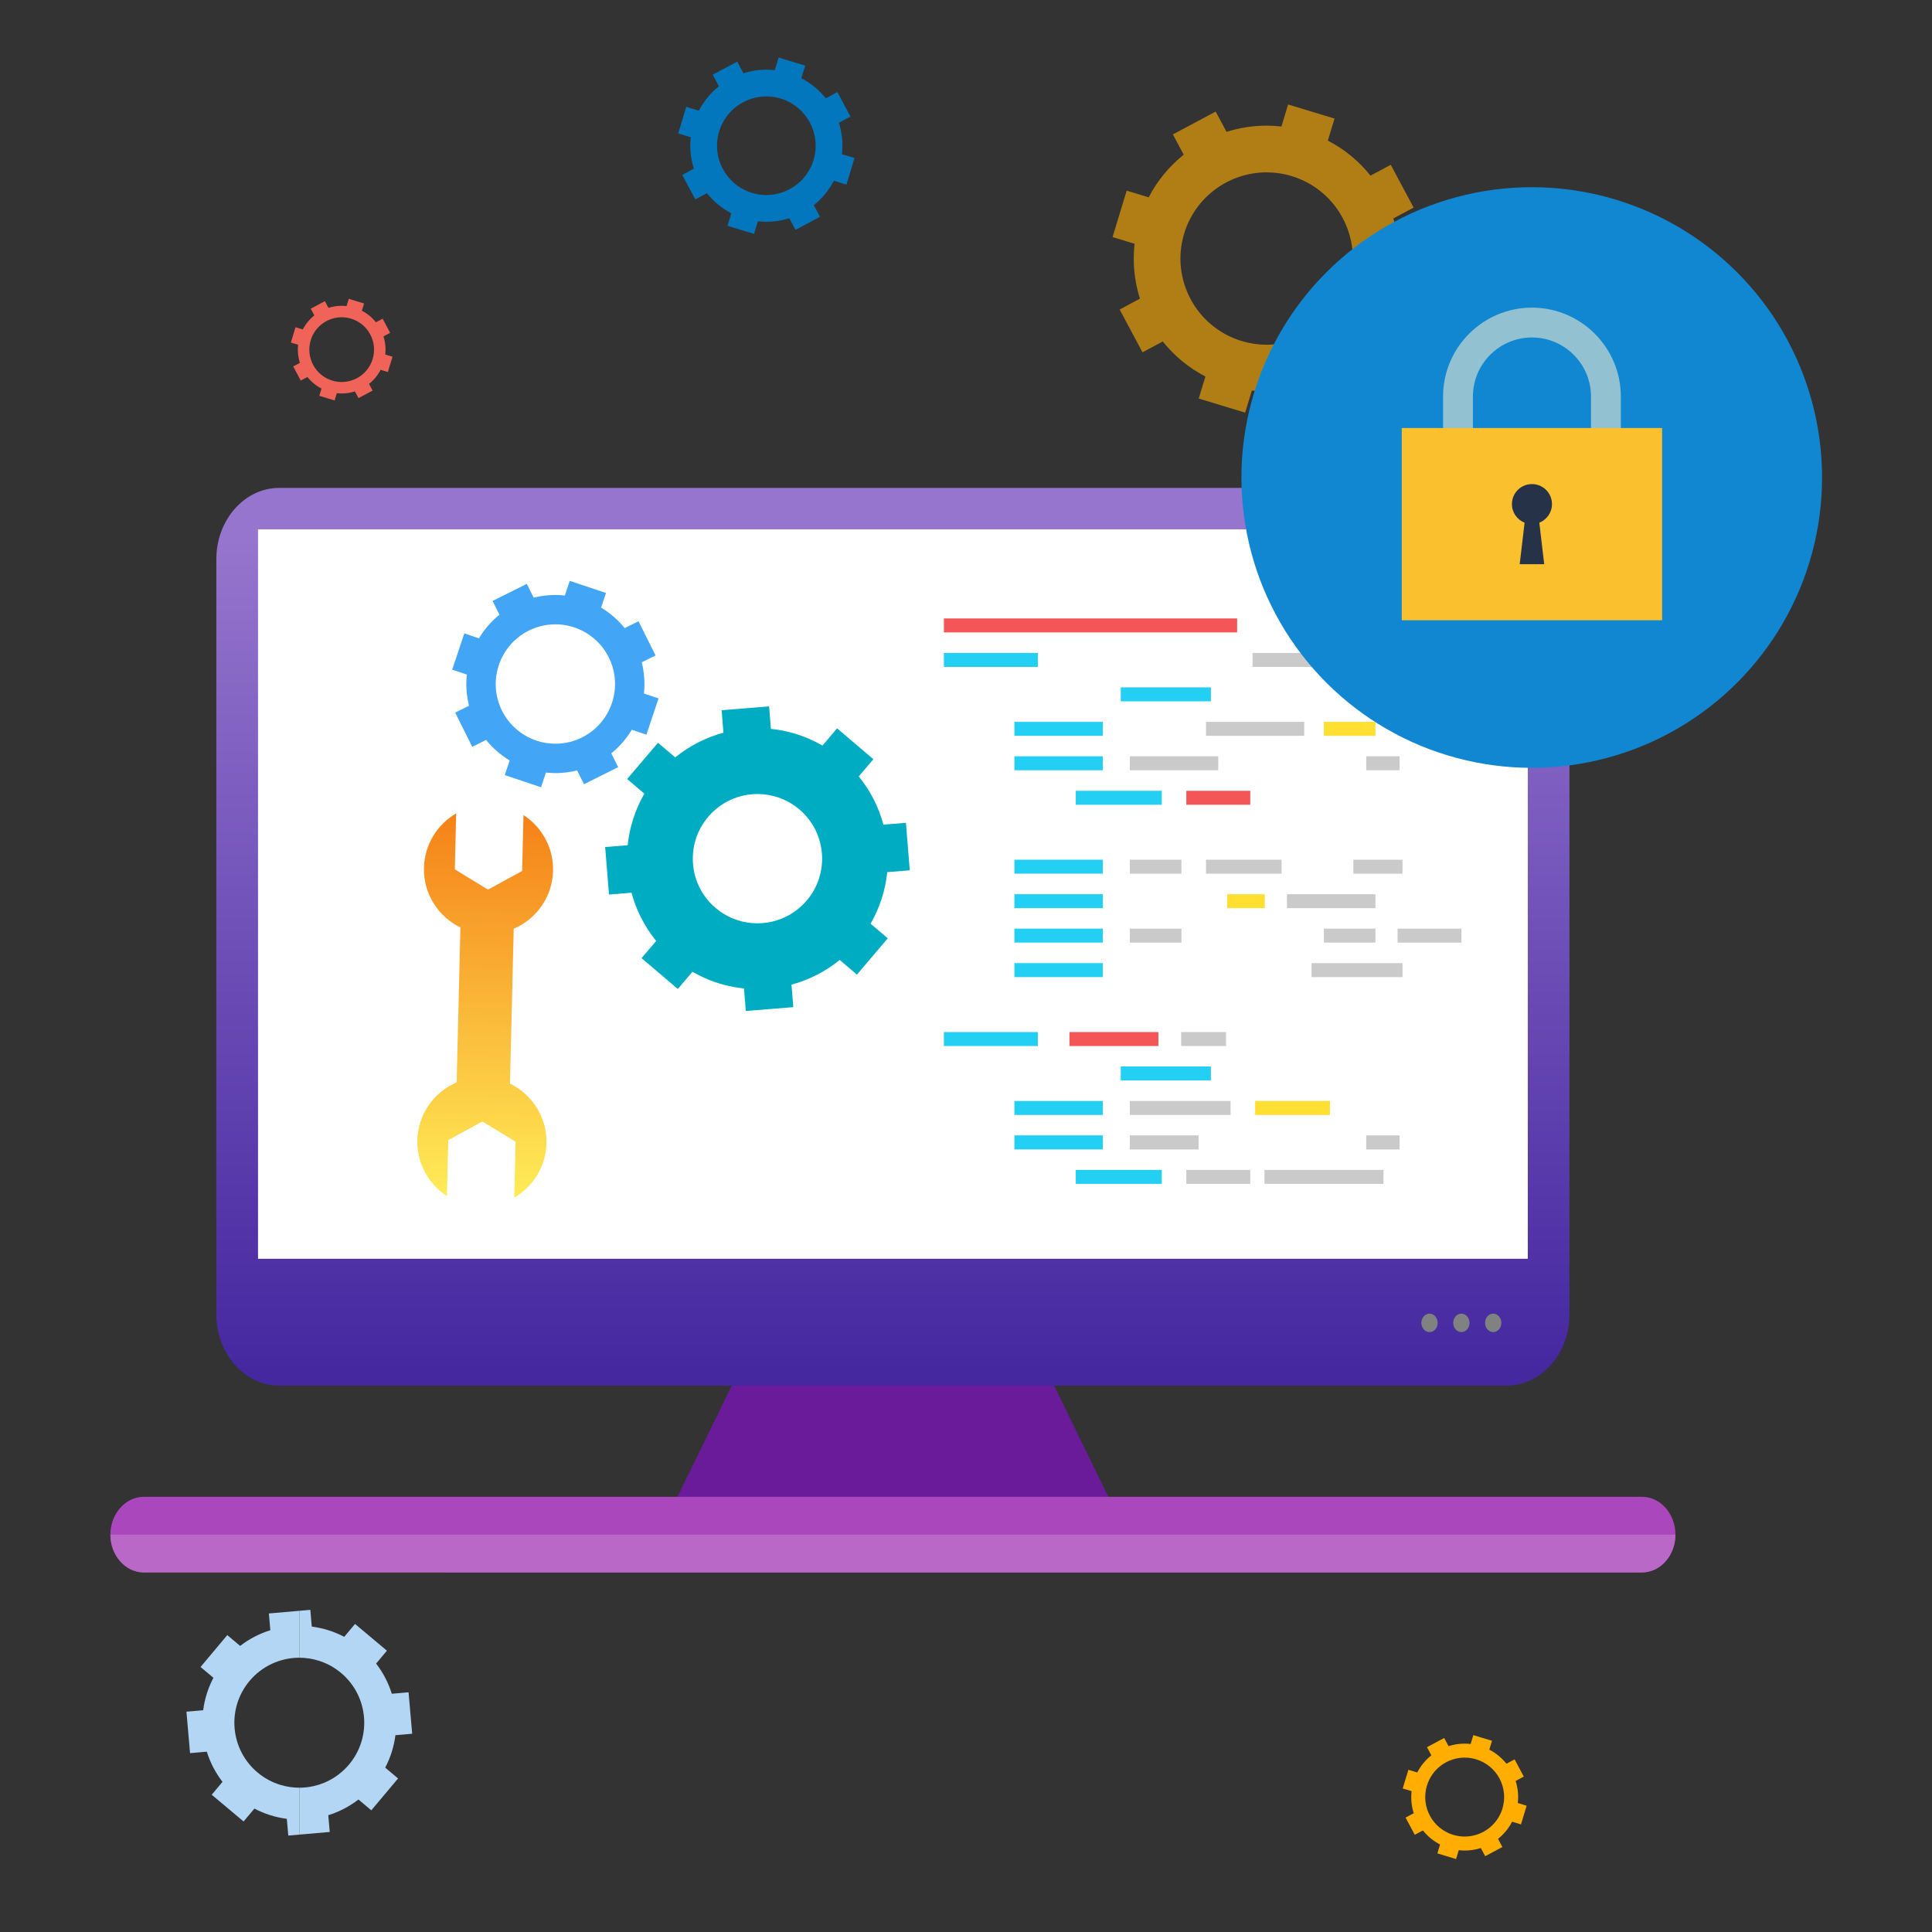 <?xml version="1.0" encoding="utf-8"?>
<!-- Generator: Adobe Illustrator 23.0.1, SVG Export Plug-In . SVG Version: 6.00 Build 0)  -->
<svg version="1.1" id="Layer_1" xmlns="http://www.w3.org/2000/svg" xmlns:xlink="http://www.w3.org/1999/xlink" x="0px" y="0px"
	 viewBox="0 0 800 800" style="enable-background:new 0 0 800 800;" xml:space="preserve">
<rect x="0" y="0" width="800" height="800" fill="#333333" stroke="none"/>
<path style="opacity:0.61;fill:#FFAE00;" d="M579.174,113.186c0.881-7.805,0.064-15.532-2.223-22.74l8.402-4.483l-9.463-17.725
	l-8.4,4.482c-4.717-5.912-10.684-10.895-17.656-14.501l2.772-9.115l-19.223-5.843l-2.772,9.114
	c-2.048-0.232-4.091-0.346-6.123-0.348v-0.001c-5.703-0.004-11.3,0.883-16.613,2.571l-4.49-8.402l-17.723,9.462l4.483,8.4
	c-5.914,4.717-10.892,10.682-14.5,17.651l-9.114-2.771l-5.845,19.226l9.114,2.771c-0.882,7.805-0.066,15.532,2.223,22.738
	l-8.402,4.486l9.458,17.725l8.405-4.482c4.717,5.914,10.678,10.893,17.654,14.502l-2.772,9.117l19.223,5.843l2.772-9.115
	c2.049,0.233,4.093,0.346,6.125,0.348v0.002c5.701,0.005,11.3-0.883,16.614-2.57l4.483,8.4l17.725-9.459l-4.482-8.403
	c5.912-4.715,10.891-10.681,14.503-17.655l9.113,2.771l5.843-19.223L579.174,113.186z M558.626,117.44
	c-4.682,15.398-18.837,25.315-34.14,25.31v-0.002c-3.433-0.001-6.924-0.5-10.379-1.55c-18.854-5.732-29.491-25.662-23.76-44.517
	c4.682-15.402,18.836-25.319,34.139-25.313v0.002c3.434,0.002,6.924,0.501,10.378,1.551
	C553.718,78.652,564.358,98.583,558.626,117.44z"/>
<g>
	<g>
		<polygon style="fill-rule:evenodd;clip-rule:evenodd;fill:#6A1B9A;" points="315.808,547.501 423.659,547.501 474.214,651.103 
			265.253,651.103 		"/>
		
			<linearGradient id="SVGID_1_" gradientUnits="userSpaceOnUse" x1="369.734" y1="231.672" x2="369.734" y2="576.575" gradientTransform="matrix(1 0 0 -1 0 800)">
			<stop  offset="0" style="stop-color:#4527A0"/>
			<stop  offset="1" style="stop-color:#9575CD"/>
		</linearGradient>
		<path style="fill-rule:evenodd;clip-rule:evenodd;fill:url(#SVGID_1_);" d="M115.591,202.029h508.285
			c14.304,0,26.006,13.24,26.006,29.421v312.898c0,16.181-11.702,29.42-26.006,29.42H115.591c-14.304,0-26.006-13.24-26.006-29.42
			V231.45C89.585,215.269,101.287,202.029,115.591,202.029z"/>
		<rect x="106.846" y="219.191" style="fill-rule:evenodd;clip-rule:evenodd;fill:#FFFFFF;" width="525.777" height="302.044"/>
		<path style="fill-rule:evenodd;clip-rule:evenodd;fill:#808281;" d="M618.303,551.59c1.859,0,3.377-1.717,3.377-3.82
			s-1.517-3.82-3.377-3.82c-1.859,0-3.377,1.717-3.377,3.82C614.926,549.871,616.444,551.59,618.303,551.59z"/>
		<path style="fill-rule:evenodd;clip-rule:evenodd;fill:#808281;" d="M605.117,551.59c1.862,0,3.377-1.717,3.377-3.82
			s-1.516-3.82-3.377-3.82c-1.859,0-3.377,1.717-3.377,3.82C601.74,549.871,603.257,551.59,605.117,551.59z"/>
		<path style="fill-rule:evenodd;clip-rule:evenodd;fill:#808281;" d="M591.932,551.59c1.859,0,3.377-1.717,3.377-3.82
			s-1.517-3.82-3.377-3.82c-1.862,0-3.377,1.717-3.377,3.82C588.555,549.871,590.071,551.59,591.932,551.59z"/>
		<path style="fill-rule:evenodd;clip-rule:evenodd;fill:#AB47BC;" d="M59.549,619.794H679.92c7.612,0,13.84,7.043,13.84,15.654l0,0
			c0,8.61-6.228,15.657-13.84,15.657H59.549c-7.612,0-13.84-7.045-13.84-15.657l0,0C45.708,626.837,51.937,619.794,59.549,619.794z"
			/>
		<path style="fill-rule:evenodd;clip-rule:evenodd;fill:#BA68C8;" d="M693.76,635.447c0,8.61-6.228,15.657-13.84,15.657H59.549
			c-7.615,0-13.84-7.045-13.84-15.657H693.76z"/>
	</g>
	
		<linearGradient id="SVGID_2_" gradientUnits="userSpaceOnUse" x1="338.57" y1="272.211" x2="337.039" y2="437.529" gradientTransform="matrix(-1 -0.031 -0.031 1 549.695 71.965)">
		<stop  offset="0" style="stop-color:#F57F17"/>
		<stop  offset="1" style="stop-color:#FFEE58"/>
	</linearGradient>
	<path style="fill-rule:evenodd;clip-rule:evenodd;fill:url(#SVGID_2_);" d="M185.056,495.242l0.367-15.115l0.195-8.045l7.062-3.853
		l7.064-3.855h0.004l6.871,4.191l6.867,4.193l-0.191,8.043l-0.368,15.116c7.787-4.509,13.113-12.843,13.345-22.501
		c0.262-10.821-5.956-20.274-15.102-24.702l1.551-64.151c9.35-3.98,16.018-13.121,16.281-23.942
		c0.231-9.656-4.684-18.239-12.244-23.12l-0.366,15.114l-0.196,8.046l-7.062,3.853l-7.062,3.855h-0.001l-6.872-4.191l-6.867-4.193
		l0.193-8.043l0.367-15.115c-7.788,4.512-13.111,12.847-13.348,22.502c-0.26,10.821,5.957,20.274,15.103,24.7l-1.553,64.151
		c-9.35,3.981-16.017,13.122-16.278,23.942C172.58,481.779,177.498,490.362,185.056,495.242z"/>
	<path style="fill:#00ACC1;" d="M266.805,328.641c-3.847,6.683-6.136,13.959-6.897,21.345l-9.32,0.749l1.583,19.664l9.317-0.749
		c1.933,7.169,5.356,13.991,10.223,19.967l-6.063,7.123l15.023,12.785l6.062-7.122c1.754,1.01,3.55,1.913,5.378,2.71
		c5.133,2.236,10.52,3.627,15.964,4.186l0.755,9.321l19.661-1.583l-0.749-9.318c7.17-1.933,13.988-5.356,19.966-10.22l7.123,6.061
		l12.787-15.024l-7.123-6.061c3.848-6.683,6.138-13.959,6.897-21.344l9.32-0.752l-1.579-19.661l-9.322,0.747
		c-1.933-7.17-5.352-13.988-10.22-19.966l6.063-7.124l-15.023-12.785l-6.063,7.123c-1.754-1.011-3.551-1.914-5.38-2.71
		c-5.131-2.235-10.52-3.627-15.966-4.189l-0.749-9.318l-19.662,1.58l0.748,9.32c-7.169,1.933-13.987,5.356-19.969,10.222
		l-7.122-6.061l-12.785,15.023L266.805,328.641z M293.261,338.205c7.828-9.196,20.534-11.786,31.063-7.206
		c2.361,1.027,4.616,2.415,6.679,4.17c11.26,9.583,12.62,26.48,3.036,37.741c-7.828,9.198-20.534,11.789-31.063,7.208
		c-2.362-1.028-4.615-2.415-6.677-4.171C285.038,366.365,283.677,349.468,293.261,338.205z"/>
	<path style="fill:#42A5F5;" d="M198.333,264.318l-6.066-2.034l-5.021,15.008l6.065,2.027c-0.472,4.344-0.167,8.674,0.902,12.91
		l-5.723,2.854l7.065,14.162l5.723-2.854c2.723,3.383,6.046,6.268,9.767,8.495l-2.029,6.061l3.987,1.336l11.02,3.686l2.029-6.065
		c4.34,0.469,8.674,0.167,12.909-0.903l2.854,5.723l14.158-7.064l-2.852-5.723c3.401-2.741,6.253-6.015,8.494-9.765l6.059,2.029
		l5.021-15.008l-6.063-2.027c0.472-4.342,0.168-8.676-0.905-12.912l5.723-2.854l-7.061-14.16l-5.725,2.852
		c-2.719-3.379-6.04-6.263-9.76-8.49l2.025-6.063l-3.989-1.334l-11.018-3.686l-2.031,6.061c-4.34-0.469-8.67-0.163-12.908,0.908
		l-2.85-5.723l-14.167,7.061l2.853,5.72C203.42,257.288,200.568,260.564,198.333,264.318z M218.945,261.128
		c6.659-3.318,14.293-3.422,20.884-0.556c2.201,0.956,4.285,2.244,6.178,3.856c2.536,2.159,4.584,4.781,6.083,7.788
		c6.079,12.192,1.107,27.061-11.088,33.144c-6.654,3.318-14.291,3.421-20.88,0.555c-2.201-0.958-4.286-2.247-6.178-3.857
		c-2.535-2.155-4.582-4.778-6.084-7.787C201.778,282.075,206.754,267.212,218.945,261.128z"/>
	<g>
		<g>
			<rect x="390.849" y="256.087" style="fill-rule:evenodd;clip-rule:evenodd;fill:#F45556;" width="121.418" height="5.779"/>
			<rect x="390.849" y="270.375" style="fill-rule:evenodd;clip-rule:evenodd;fill:#23D0F3;" width="38.907" height="5.779"/>
			<rect x="390.849" y="284.626" style="fill-rule:evenodd;clip-rule:evenodd;fill:#FFFFFF;" width="62.743" height="5.779"/>
			<rect x="420.043" y="298.913" style="fill-rule:evenodd;clip-rule:evenodd;fill:#23D0F3;" width="36.614" height="5.779"/>
			<rect x="420.043" y="313.164" style="fill-rule:evenodd;clip-rule:evenodd;fill:#23D0F3;" width="36.614" height="5.779"/>
			<rect x="445.457" y="327.451" style="fill-rule:evenodd;clip-rule:evenodd;fill:#23D0F3;" width="35.611" height="5.779"/>
			<rect x="442.849" y="270.375" style="fill-rule:evenodd;clip-rule:evenodd;fill:#FFFFFF;" width="66.353" height="5.779"/>
			<rect x="518.657" y="270.375" style="fill-rule:evenodd;clip-rule:evenodd;fill:#CACACA;" width="31.686" height="5.779"/>
			<rect x="562.376" y="270.375" style="fill-rule:evenodd;clip-rule:evenodd;fill:#CACACA;" width="42.775" height="5.779"/>
			<rect x="464.078" y="284.626" style="fill-rule:evenodd;clip-rule:evenodd;fill:#23D0F3;" width="37.332" height="5.779"/>
			<rect x="467.832" y="298.913" style="fill-rule:evenodd;clip-rule:evenodd;fill:#FFFFFF;" width="21.373" height="5.779"/>
			<rect x="467.832" y="313.164" style="fill-rule:evenodd;clip-rule:evenodd;fill:#CACACA;" width="36.615" height="5.779"/>
			<rect x="499.376" y="298.913" style="fill-rule:evenodd;clip-rule:evenodd;fill:#CACACA;" width="40.683" height="5.779"/>
			<rect x="548.194" y="298.913" style="fill-rule:evenodd;clip-rule:evenodd;fill:#FFE032;" width="21.344" height="5.779"/>
			<rect x="578.707" y="298.913" style="fill-rule:evenodd;clip-rule:evenodd;fill:#CACACA;" width="26.444" height="5.779"/>
			<rect x="512.582" y="313.164" style="fill-rule:evenodd;clip-rule:evenodd;fill:#FFFFFF;" width="46.241" height="5.779"/>
			<rect x="565.728" y="313.164" style="fill-rule:evenodd;clip-rule:evenodd;fill:#CACACA;" width="13.809" height="5.779"/>
			<rect x="491.238" y="327.451" style="fill-rule:evenodd;clip-rule:evenodd;fill:#F45556;" width="26.472" height="5.779"/>
			<rect x="420.043" y="355.99" style="fill-rule:evenodd;clip-rule:evenodd;fill:#23D0F3;" width="36.614" height="5.779"/>
			<rect x="420.043" y="370.277" style="fill-rule:evenodd;clip-rule:evenodd;fill:#23D0F3;" width="36.614" height="5.779"/>
			<rect x="467.832" y="355.99" style="fill-rule:evenodd;clip-rule:evenodd;fill:#CACACA;" width="21.373" height="5.779"/>
			<rect x="467.832" y="370.277" style="fill-rule:evenodd;clip-rule:evenodd;fill:#FFFFFF;" width="32.976" height="5.779"/>
			<rect x="499.376" y="355.99" style="fill-rule:evenodd;clip-rule:evenodd;fill:#CACACA;" width="31.284" height="5.779"/>
			<rect x="536.906" y="355.99" style="fill-rule:evenodd;clip-rule:evenodd;fill:#FFFFFF;" width="16.445" height="5.779"/>
			<rect x="560.4" y="355.99" style="fill-rule:evenodd;clip-rule:evenodd;fill:#CACACA;" width="20.341" height="5.779"/>
			<rect x="532.895" y="370.277" style="fill-rule:evenodd;clip-rule:evenodd;fill:#CACACA;" width="36.643" height="5.779"/>
			<rect x="420.043" y="384.528" style="fill-rule:evenodd;clip-rule:evenodd;fill:#23D0F3;" width="36.614" height="5.779"/>
			<rect x="420.043" y="398.816" style="fill-rule:evenodd;clip-rule:evenodd;fill:#23D0F3;" width="36.614" height="5.779"/>
			<rect x="467.832" y="384.528" style="fill-rule:evenodd;clip-rule:evenodd;fill:#CACACA;" width="21.373" height="5.779"/>
			<rect x="467.832" y="398.816" style="fill-rule:evenodd;clip-rule:evenodd;fill:#FFFFFF;" width="67.126" height="5.779"/>
			<rect x="499.376" y="384.528" style="fill-rule:evenodd;clip-rule:evenodd;fill:#FFFFFF;" width="40.683" height="5.779"/>
			<rect x="548.194" y="384.528" style="fill-rule:evenodd;clip-rule:evenodd;fill:#CACACA;" width="21.344" height="5.779"/>
			<rect x="578.707" y="384.528" style="fill-rule:evenodd;clip-rule:evenodd;fill:#CACACA;" width="26.444" height="5.779"/>
			<rect x="543.094" y="398.816" style="fill-rule:evenodd;clip-rule:evenodd;fill:#CACACA;" width="37.646" height="5.779"/>
			<rect x="508.142" y="370.277" style="fill-rule:evenodd;clip-rule:evenodd;fill:#FFE032;" width="15.586" height="5.779"/>
			<rect x="390.849" y="427.354" style="fill-rule:evenodd;clip-rule:evenodd;fill:#23D0F3;" width="38.907" height="5.779"/>
			<rect x="390.849" y="441.605" style="fill-rule:evenodd;clip-rule:evenodd;fill:#FFFFFF;" width="62.743" height="5.779"/>
			<rect x="420.043" y="455.891" style="fill-rule:evenodd;clip-rule:evenodd;fill:#23D0F3;" width="36.614" height="5.781"/>
			<rect x="420.043" y="470.143" style="fill-rule:evenodd;clip-rule:evenodd;fill:#23D0F3;" width="36.614" height="5.816"/>
			<rect x="445.457" y="484.431" style="fill-rule:evenodd;clip-rule:evenodd;fill:#23D0F3;" width="35.611" height="5.779"/>
			<rect x="442.849" y="427.354" style="fill-rule:evenodd;clip-rule:evenodd;fill:#F45556;" width="36.815" height="5.779"/>
			<rect x="489.091" y="427.354" style="fill-rule:evenodd;clip-rule:evenodd;fill:#CACACA;" width="18.594" height="5.779"/>
			<rect x="519.717" y="427.354" style="fill-rule:evenodd;clip-rule:evenodd;fill:#FFFFFF;" width="59.133" height="5.779"/>
			<rect x="464.078" y="441.605" style="fill-rule:evenodd;clip-rule:evenodd;fill:#23D0F3;" width="37.332" height="5.779"/>
			<rect x="467.832" y="455.891" style="fill-rule:evenodd;clip-rule:evenodd;fill:#CACACA;" width="41.715" height="5.781"/>
			<rect x="467.832" y="470.143" style="fill-rule:evenodd;clip-rule:evenodd;fill:#CACACA;" width="28.477" height="5.816"/>
			<rect x="519.717" y="455.891" style="fill-rule:evenodd;clip-rule:evenodd;fill:#FFE032;" width="30.998" height="5.781"/>
			<rect x="504.445" y="470.143" style="fill-rule:evenodd;clip-rule:evenodd;fill:#FFFFFF;" width="54.378" height="5.816"/>
			<rect x="565.728" y="470.143" style="fill-rule:evenodd;clip-rule:evenodd;fill:#CACACA;" width="13.809" height="5.816"/>
			<rect x="491.238" y="484.431" style="fill-rule:evenodd;clip-rule:evenodd;fill:#CACACA;" width="26.472" height="5.779"/>
			<rect x="523.585" y="484.431" style="fill-rule:evenodd;clip-rule:evenodd;fill:#CACACA;" width="49.278" height="5.779"/>
			<rect x="580.196" y="484.431" style="fill-rule:evenodd;clip-rule:evenodd;fill:#FFFFFF;" width="14.726" height="5.779"/>
		</g>
	</g>
</g>
<g>
	
		<ellipse transform="matrix(0.707 -0.707 0.707 0.707 46.013 506.454)" style="fill:#1187D1;" cx="634.35" cy="197.685" rx="120.23" ry="120.23"/>
	<g>
		<g>
			<path style="fill:#92C1D1;" d="M671.149,178.339h-12.353v-14.154c0-13.481-10.966-24.445-24.446-24.445
				c-13.48,0-24.446,10.964-24.446,24.445v14.154H597.55v-14.154c0-20.289,16.509-36.798,36.799-36.798
				c20.291,0,36.8,16.509,36.8,36.798V178.339z"/>
		</g>
		<rect x="580.453" y="177.232" style="fill:#FBC02D;" width="107.792" height="79.601"/>
		<path style="fill:#263247;" d="M642.641,208.74c0-4.579-3.712-8.292-8.292-8.292c-4.579,0-8.292,3.712-8.292,8.292
			c0,3.499,2.174,6.478,5.241,7.695l-2.021,17.181h10.146l-2.022-17.181C640.467,215.218,642.641,212.24,642.641,208.74z"/>
	</g>
</g>
<path style="fill:#0277BD;" d="M348.62,63.846c0.504-4.466,0.037-8.887-1.272-13.012l4.807-2.565l-5.415-10.143l-4.807,2.565
	c-2.699-3.383-6.113-6.234-10.103-8.298l1.586-5.216l-11-3.344l-1.586,5.215c-1.172-0.133-2.341-0.198-3.504-0.199v-0.001
	c-3.263-0.002-6.466,0.505-9.506,1.471l-2.569-4.807l-10.141,5.414l2.565,4.807c-3.384,2.699-6.233,6.113-8.297,10.1l-5.215-1.585
	L280.82,55.25l5.215,1.585c-0.505,4.466-0.038,8.887,1.272,13.011l-4.807,2.567l5.412,10.143l4.81-2.565
	c2.699,3.384,6.11,6.233,10.102,8.298l-1.586,5.217l11,3.344l1.586-5.216c1.172,0.133,2.342,0.198,3.505,0.199v0.001
	c3.262,0.003,6.466-0.505,9.507-1.471l2.565,4.807l10.143-5.413l-2.565-4.808c3.383-2.698,6.232-6.112,8.299-10.102l5.214,1.585
	l3.344-11L348.62,63.846z M336.862,66.28c-2.679,8.811-10.778,14.486-19.535,14.482v-0.001c-1.964-0.001-3.962-0.286-5.939-0.887
	c-10.788-3.28-16.875-14.684-13.595-25.473c2.679-8.813,10.778-14.488,19.534-14.484v0.001c1.965,0.001,3.962,0.287,5.938,0.887
	C334.054,44.085,340.142,55.49,336.862,66.28z"/>
<g>
	<path style="fill:#B3D6F5;" d="M123.934,740.248c-2.612,0-5.252-0.381-7.84-1.168c-3.469-1.055-6.65-2.784-9.453-5.136
		c-11.36-9.533-12.848-26.535-3.312-37.901c5.204-6.199,12.781-9.615,20.605-9.614v-19.429l-12.6,1.101l0.607,6.934
		c-4.536,1.414-8.733,3.597-12.496,6.503l-5.333-4.474l-11.07,13.196l5.33,4.476c-2.206,4.213-3.633,8.716-4.243,13.435l-6.93,0.604
		l1.501,17.162l6.933-0.608c1.413,4.54,3.596,8.734,6.505,12.497l-4.474,5.333l13.195,11.073l4.478-5.332
		c4.181,2.194,8.748,3.632,13.428,4.24l0.61,6.931l4.562-0.398h-0.003V740.248z"/>
	<path style="fill:#B3D6F5;" d="M163.739,718.503l6.938-0.601l-1.501-17.162l-6.934,0.608c-1.413-4.541-3.597-8.732-6.503-12.497
		l4.474-5.333l-13.199-11.073l-4.474,5.333c-4.185-2.197-8.756-3.635-13.437-4.243l-0.606-6.93l-4.561,0.397v19.429
		c2.613,0.001,5.254,0.383,7.842,1.169c3.465,1.052,6.646,2.781,9.453,5.134c11.363,9.537,12.844,26.535,3.313,37.899
		c-5.207,6.202-12.784,9.62-20.608,9.617v19.426l12.599-1.101l-0.603-6.931c4.537-1.414,8.726-3.6,12.492-6.508l5.329,4.477
		l11.079-13.198l-5.331-4.473C161.709,727.73,163.135,723.222,163.739,718.503z"/>
</g>
<path style="fill:#F06358;" d="M141.486,126.626c0.67,0.001,1.343,0.038,2.02,0.115l0.914-3.006l6.34,1.927l-0.914,3.006
	c2.3,1.189,4.268,2.833,5.823,4.783l2.77-1.478l3.121,5.846l-2.771,1.479c0.754,2.377,1.023,4.926,0.734,7.499l3.005,0.914
	l-1.927,6.34l-3.005-0.913c-1.191,2.3-2.833,4.267-4.783,5.823l1.479,2.771l-5.846,3.12l-1.479-2.771
	c-1.753,0.557-3.599,0.85-5.48,0.848v-4.748c5.747,0.002,11.064-3.722,12.822-9.505c2.153-7.082-1.843-14.567-8.924-16.72
	c-1.297-0.395-2.608-0.582-3.897-0.582v-4.747H141.486z M130.161,130.594l-1.479-2.77l5.845-3.121l1.481,2.771
	c1.752-0.556,3.599-0.85,5.479-0.848v4.747c-5.747-0.002-11.063,3.723-12.821,9.507c-2.153,7.081,1.842,14.566,8.923,16.718l0,0
	c1.298,0.395,2.609,0.582,3.898,0.582v4.748c-0.67-0.001-1.344-0.039-2.02-0.115l-0.914,3.006l-6.34-1.927l0.914-3.006
	c-2.301-1.19-4.266-2.833-5.822-4.783l-2.773,1.478l-3.119-5.846l2.771-1.48c-0.755-2.376-1.024-4.925-0.734-7.498l-3.005-0.914
	l1.928-6.341l3.005,0.914C126.569,134.117,128.211,132.15,130.161,130.594z"/>
<path style="fill:#FFAE00;" d="M606.496,722.003c0.816,0.001,1.638,0.046,2.463,0.14l1.114-3.666l7.731,2.35l-1.114,3.666
	c2.804,1.45,5.204,3.454,7.1,5.832l3.378-1.802l3.805,7.128l-3.379,1.803c0.92,2.898,1.248,6.007,0.895,9.144l3.665,1.114
	l-2.35,7.731l-3.665-1.113c-1.452,2.804-3.454,5.203-5.832,7.1l1.803,3.379l-7.128,3.804l-1.803-3.379
	c-2.137,0.679-4.389,1.036-6.682,1.034v-5.789c7.007,0.003,13.49-4.538,15.635-11.59c2.625-8.635-2.248-17.762-10.882-20.388
	c-1.582-0.481-3.18-0.709-4.752-0.71v-5.788H606.496z M592.686,726.841l-1.803-3.378l7.127-3.805l1.805,3.379
	c2.136-0.678,4.388-1.036,6.68-1.034v5.788c-7.007-0.003-13.489,4.539-15.634,11.592c-2.625,8.634,2.247,17.761,10.881,20.385l0,0
	c1.583,0.481,3.181,0.709,4.753,0.71v5.789c-0.817-0.001-1.639-0.047-2.463-0.14l-1.114,3.666l-7.731-2.35l1.114-3.666
	c-2.805-1.451-5.202-3.454-7.099-5.832l-3.381,1.802l-3.803-7.128l3.379-1.804c-0.921-2.897-1.249-6.006-0.895-9.143l-3.665-1.114
	l2.351-7.732l3.664,1.114C588.307,731.137,590.308,728.738,592.686,726.841z"/>
</svg>
